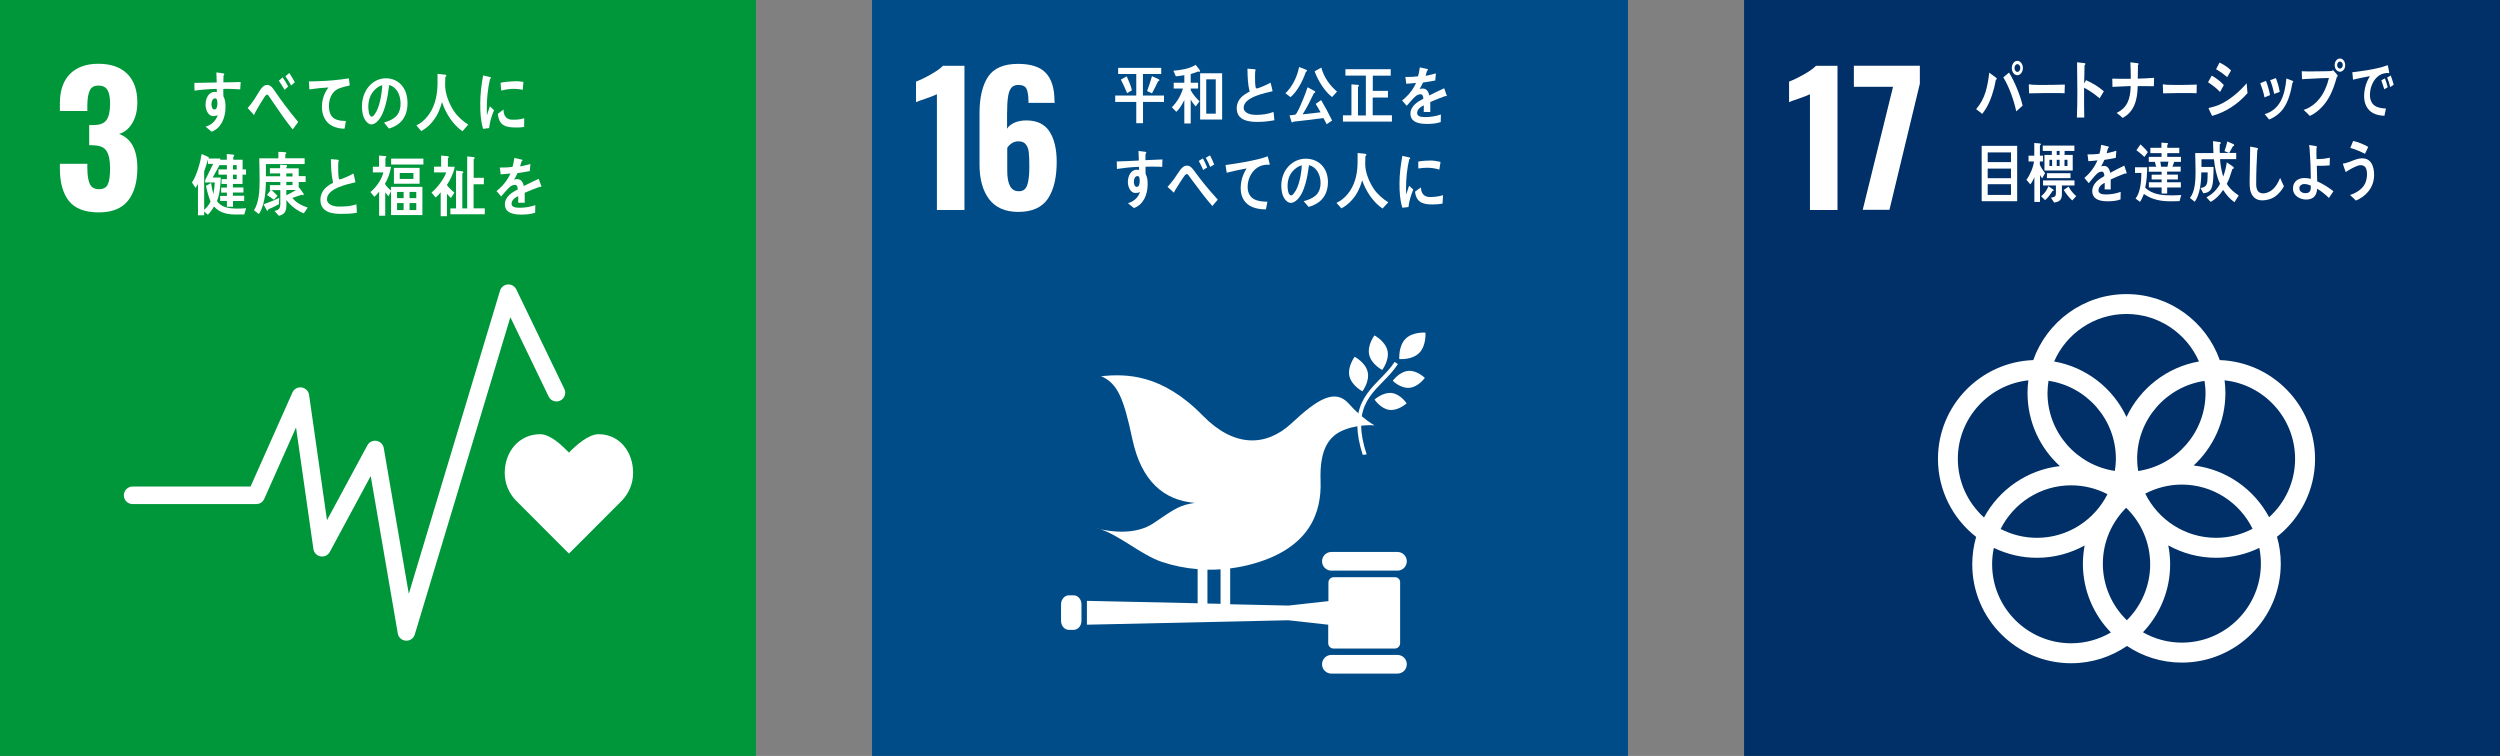 <?xml version="1.0" encoding="utf-8"?>
<!-- Generator: Adobe Illustrator 24.3.2, SVG Export Plug-In . SVG Version: 6.00 Build 0)  -->
<svg version="1.1" id="レイヤー_1" xmlns="http://www.w3.org/2000/svg" xmlns:xlink="http://www.w3.org/1999/xlink" x="0px"
	 y="0px" viewBox="0 0 270.49 81.79" style="enable-background:new 0 0 270.49 81.79;" xml:space="preserve">
<rect x="0" y="0" width="270.49" height="81.79" fill="#808080" stroke="none"/>
<style type="text/css">
	.st0{fill:#00973B;}
	.st1{fill:#FFFFFF;}
	.st2{fill:#004C88;}
	.st3{fill:#003067;}
</style>
<g>
	<g>
		<rect class="st0" width="81.79" height="81.79"/>
		<path class="st1" d="M7.46,21.75c-0.65-0.82-0.98-1.98-0.98-3.49v-0.54h2.97v0.52c0.01,0.8,0.11,1.37,0.29,1.71
			c0.18,0.35,0.51,0.52,0.98,0.52c0.47,0,0.79-0.18,0.95-0.53c0.16-0.35,0.24-0.93,0.24-1.72c0-0.83-0.12-1.45-0.37-1.86
			c-0.24-0.4-0.69-0.61-1.35-0.63c-0.04-0.01-0.22-0.02-0.54-0.02v-2.18h0.48c0.67,0,1.13-0.18,1.39-0.54
			c0.26-0.36,0.39-0.95,0.39-1.77c0-0.67-0.09-1.16-0.28-1.48c-0.19-0.32-0.52-0.48-0.99-0.48c-0.45,0-0.76,0.17-0.92,0.52
			c-0.17,0.35-0.26,0.86-0.27,1.54v0.69H6.48v-0.85c0-1.36,0.36-2.41,1.09-3.16C8.29,7.28,9.32,6.9,10.64,6.9
			c1.35,0,2.39,0.36,3.12,1.08c0.73,0.72,1.1,1.75,1.1,3.1c0,0.9-0.19,1.65-0.56,2.26c-0.37,0.61-0.85,0.99-1.42,1.15
			c1.32,0.49,1.98,1.71,1.98,3.68c0,1.5-0.33,2.68-1,3.53c-0.67,0.85-1.73,1.28-3.18,1.28C9.19,22.98,8.12,22.57,7.46,21.75z"/>
		<path class="st1" d="M68.5,51.17c0-2.31-1.48-4.19-3.73-4.19c-1.12,0-2.48,1.23-3.21,1.99c-0.74-0.76-2-1.99-3.13-1.99
			c-2.25,0-3.82,1.87-3.82,4.19c0,1.16,0.46,2.2,1.19,2.96l0,0l5.76,5.77l5.75-5.76l0,0C68.04,53.37,68.5,52.32,68.5,51.17z"/>
		<path class="st1" d="M43.97,69.32c-0.02,0-0.04,0-0.06,0c-0.44-0.03-0.8-0.35-0.87-0.78l-2.93-17.04l-4.43,8.22
			c-0.19,0.36-0.6,0.55-1,0.48c-0.4-0.07-0.71-0.39-0.77-0.8l-1.88-13.15l-3.44,7.73c-0.15,0.34-0.49,0.56-0.86,0.56H14.35
			c-0.52,0-0.95-0.42-0.95-0.95c0-0.52,0.42-0.95,0.95-0.95h12.76l4.53-10.17c0.17-0.39,0.58-0.61,0.99-0.55
			c0.42,0.06,0.75,0.39,0.81,0.8l1.94,13.56l4.37-8.1c0.19-0.36,0.59-0.55,0.99-0.48c0.4,0.07,0.71,0.38,0.78,0.77l2.71,15.78
			l9.87-32.8c0.11-0.37,0.44-0.64,0.83-0.67c0.39-0.03,0.76,0.18,0.93,0.53l5.2,10.77c0.23,0.47,0.03,1.04-0.44,1.26
			c-0.47,0.23-1.04,0.03-1.26-0.44l-4.14-8.58L44.88,68.64C44.76,69.05,44.39,69.32,43.97,69.32z"/>
		<path class="st1" d="M52.92,13.86c-0.21,0.02-0.43,0.05-0.65,0.08c-0.27-0.87-0.31-1.8-0.31-2.72c0-1.03,0.13-2.06,0.31-3.06
			l0.52,0.12c0.08,0.02,0.18,0.03,0.26,0.07c0.04,0.01,0.07,0.04,0.07,0.09c0,0.06-0.05,0.09-0.1,0.09
			c-0.24,1.01-0.35,2.14-0.35,3.18c0,0.26,0.01,0.51,0.01,0.77c0.11-0.33,0.21-0.66,0.32-0.98c0.15,0.14,0.3,0.28,0.45,0.42
			C53.19,12.56,53,13.14,52.92,13.86z M56.71,13.73c-0.33,0.07-0.76,0.07-1.09,0.06c-0.85-0.03-1.65-0.17-1.75-1.48
			c0.2-0.15,0.4-0.31,0.61-0.46c0,0.74,0.35,1.08,0.9,1.1c0.44,0.01,0.92-0.01,1.34-0.16C56.72,13.1,56.71,13.41,56.71,13.73z
			 M56.56,9.72c-0.46-0.1-0.91-0.13-1.38-0.09c-0.32,0.03-0.64,0.09-0.95,0.17c-0.03-0.26-0.04-0.58-0.07-0.84
			c0.44-0.12,0.9-0.12,1.35-0.16c0.38-0.03,0.75,0,1.12,0.06C56.6,9.14,56.59,9.43,56.56,9.72z"/>
		<path class="st1" d="M25.99,9.67c-0.25-0.02-0.5-0.03-0.74-0.04c-0.36-0.01-0.73-0.03-1.09-0.01c0.01,0.27-0.01,0.52,0.01,0.79
			c0.19,0.34,0.23,0.76,0.23,1.15c0,1.22-0.49,2.31-1.5,2.69c-0.22-0.19-0.45-0.36-0.66-0.55c0.55-0.13,1.13-0.6,1.32-1.26
			c-0.15,0.1-0.33,0.12-0.5,0.12c-0.52,0-0.82-0.66-0.82-1.23c0-0.7,0.35-1.39,0.98-1.39c0.08,0,0.16,0.01,0.24,0.03
			c0-0.12-0.01-0.24-0.01-0.35c-0.41,0-0.83,0.03-1.23,0.06c-0.4,0.03-0.78,0.07-1.17,0.13c-0.02-0.28-0.01-0.56-0.02-0.84
			c0.81-0.02,1.61-0.02,2.42-0.05c-0.02-0.36-0.03-0.71-0.04-1.08c0.18,0.01,0.36,0.04,0.54,0.07c0.07,0.01,0.16,0.01,0.22,0.04
			c0.04,0.01,0.09,0.02,0.09,0.09c0,0.07-0.04,0.12-0.08,0.15c-0.01,0.24-0.01,0.49-0.01,0.72c0.62,0,1.25-0.02,1.87-0.04
			L25.99,9.67z M23.28,10.64c-0.28,0-0.4,0.32-0.4,0.62c0,0.24,0.07,0.59,0.32,0.59c0.27,0,0.32-0.41,0.32-0.66
			C23.52,11,23.52,10.64,23.28,10.64z"/>
		<path class="st1" d="M31.67,14.01c-0.31-0.41-0.67-0.84-0.99-1.3c-0.38-0.54-0.77-1.11-1.14-1.65c-0.13-0.18-0.25-0.38-0.38-0.56
			c-0.07-0.09-0.15-0.26-0.26-0.26c-0.16,0-0.32,0.31-0.41,0.45c-0.12,0.19-0.24,0.4-0.36,0.58c-0.21,0.34-0.39,0.68-0.58,1.01
			c0,0.01,0,0.02,0,0.04c0,0.06-0.03,0.11-0.08,0.11l-0.67-0.74c0.25-0.3,0.49-0.6,0.71-0.93c0.23-0.35,0.43-0.73,0.67-1.07
			c0.23-0.31,0.41-0.5,0.75-0.5c0.25,0,0.42,0.17,0.6,0.38c0.13,0.16,0.26,0.38,0.38,0.54c0.29,0.41,0.57,0.82,0.86,1.2
			c0.45,0.6,1.02,1.32,1.49,1.89L31.67,14.01z M30.79,9.72c-0.19-0.34-0.41-0.67-0.62-0.99l0.41-0.36c0.22,0.31,0.42,0.65,0.6,0.99
			L30.79,9.72z M31.5,9.25c-0.19-0.35-0.39-0.68-0.62-1l0.42-0.35c0.21,0.32,0.42,0.66,0.6,1L31.5,9.25z"/>
		<path class="st1" d="M37.7,9.28c-0.25,0.05-0.58,0.13-0.89,0.24c-0.73,0.22-1.23,0.96-1.22,1.95c0.01,1.47,0.92,1.6,1.83,1.62
			c-0.04,0.28-0.08,0.56-0.14,0.83c-0.04,0-0.08,0-0.12,0c-0.4-0.01-0.81-0.1-1.18-0.28c-0.71-0.33-1.16-1.12-1.15-2.09
			c0.01-0.92,0.33-1.59,0.71-2.09c-0.67,0.04-1.41,0.11-2.07,0.21c-0.03-0.36-0.01-0.58-0.05-0.86c1.16-0.02,2.3-0.06,3.44-0.21
			c0.27-0.04,0.73-0.1,0.88-0.12c0.03,0.11,0.09,0.67,0.1,0.73C37.84,9.26,37.76,9.26,37.7,9.28z"/>
		<path class="st1" d="M42.08,13.91c-0.18-0.21-0.35-0.44-0.53-0.65c0.93-0.28,1.79-0.68,1.79-2.07c0-0.95-0.46-1.8-1.23-1.99
			c-0.16,1.27-0.47,3.28-1.39,4.03c-0.17,0.14-0.34,0.23-0.55,0.23c-0.24,0-0.48-0.21-0.63-0.43c-0.28-0.39-0.38-0.99-0.38-1.5
			c0-1.79,1.19-3.06,2.59-3.06c1.29,0,2.34,0.96,2.34,2.67C44.1,12.74,43.24,13.58,42.08,13.91z M40.02,10.54
			c-0.11,0.31-0.17,0.66-0.17,1c0,0.3,0.05,1.08,0.38,1.08c0.12,0,0.22-0.14,0.29-0.23c0.55-0.7,0.79-2.21,0.84-3.17
			C40.84,9.33,40.23,9.92,40.02,10.54z"/>
		<path class="st1" d="M50.04,14.2c-0.99-0.67-1.8-1.89-2.22-3.16c-0.09,0.33-0.19,0.65-0.32,0.95c-0.29,0.69-0.75,1.32-1.3,1.77
			c-0.2,0.16-0.4,0.31-0.62,0.42l-0.53-0.61c0.24-0.12,0.5-0.28,0.71-0.47c0.78-0.67,1.29-1.66,1.48-2.85
			c0.13-0.75,0.1-1.51,0.1-2.26l0.84,0.09c0.05,0.01,0.11,0.04,0.11,0.11c0,0.07-0.06,0.12-0.11,0.13c-0.01,0.3-0.02,0.59-0.02,0.88
			c0,0.98,0.45,2.05,0.94,2.8c0.36,0.56,1.03,1.17,1.56,1.48L50.04,14.2z"/>
		<path class="st1" d="M26.43,23.2c-0.27,0.01-0.55,0.01-0.82,0.01c-0.91,0-1.76-0.11-2.46-0.87c-0.18,0.33-0.4,0.64-0.66,0.89
			l-0.4-0.34v0.4h-0.67v-3.4c-0.08,0.15-0.16,0.31-0.26,0.44l-0.39-0.59c0.5-0.71,0.91-2.17,1.05-3.08l0.73,0.33
			c0.02,0.01,0.05,0.04,0.05,0.07c0,0.04-0.04,0.08-0.07,0.09h1.3v0.58l-0.82,1.48h0.88c-0.04,0.86-0.1,1.75-0.41,2.55
			c0.49,0.74,1.46,0.81,2.2,0.81c0.32,0,0.63-0.02,0.95-0.04L26.43,23.2z M22.2,19.73v-0.24l0.86-1.76H22.5v-0.49
			c-0.12,0.44-0.25,0.87-0.41,1.3v4.16c0.28-0.23,0.52-0.53,0.69-0.89c-0.21-0.55-0.38-1.12-0.49-1.71c0.19-0.1,0.37-0.2,0.56-0.3
			c0.04,0.41,0.13,0.81,0.24,1.2c0.07-0.42,0.12-0.84,0.15-1.26H22.2z M26.24,18.9v1h-1.04v0.38h1.14v0.55h-1.14v0.35h1.22v0.57
			h-1.21v0.62h-0.66v-0.63h-0.73v-0.54h0.73v-0.36h-0.62v-0.54h0.62V19.9h-0.58v-0.52h0.58V18.9h-0.91v-0.57h0.91v-0.46H23.7v-0.59
			h0.84v-0.62l0.7,0.07c0.05,0.01,0.1,0.04,0.1,0.11c0,0.06-0.07,0.1-0.1,0.13v0.31h1.01v1.05h0.37v0.57H26.24z M25.61,17.87h-0.4
			v0.47h0.4V17.87z M25.61,18.9h-0.4v0.48h0.4V18.9z"/>
		<path class="st1" d="M32.87,23.08c-0.69-0.26-1.4-0.79-1.89-1.44c0,0.17,0.01,0.33,0.01,0.5c0,0.76-0.2,1.04-0.81,1.21l-0.48-0.52
			c0.46-0.13,0.63-0.22,0.63-0.83v-1.43h-0.95c0.23,0.2,0.45,0.4,0.65,0.62l-0.4,0.42c-0.24-0.18-0.49-0.35-0.74-0.51l0.39-0.53
			H29.2v-0.54h1.13v-0.34h-1.56c-0.01,0.26-0.01,0.52-0.03,0.77c-0.05,0.84-0.27,2.05-0.73,2.7c-0.18-0.14-0.35-0.28-0.53-0.41
			c0.56-0.86,0.61-2.22,0.61-3.27c0-0.78-0.03-1.57-0.04-2.35h2.07v-0.7c0.23,0.01,0.53,0.01,0.75,0.04c0.04,0.01,0.1,0.02,0.1,0.09
			c0,0.07-0.06,0.11-0.1,0.12v0.44h2.09v0.63h-4.19c0,0.44,0,0.88,0,1.32h1.54v-0.31H29.2v-0.56h1.11v-0.38l0.64,0.04
			c0.05,0,0.11,0.01,0.11,0.09c0,0.06-0.04,0.1-0.08,0.12v0.14h1.34v0.85h0.75v0.63h-0.75v0.65l0.06-0.04l0.45,0.63
			c0.02,0.03,0.03,0.06,0.03,0.1c0,0.05-0.04,0.09-0.08,0.09c-0.04,0-0.1-0.03-0.13-0.05c-0.34,0.1-0.67,0.23-1.01,0.34
			c0.4,0.55,1.09,0.86,1.66,1.05L32.87,23.08z M30.17,22.1c-0.37,0.21-0.76,0.38-1.14,0.55c-0.01,0.05-0.04,0.15-0.1,0.15
			c-0.03,0-0.06-0.03-0.07-0.06l-0.35-0.63c0.57-0.21,1.15-0.43,1.7-0.7L30.17,22.1z M31.65,18.76h-0.67v0.33h0.67V18.76z
			 M31.65,19.68h-0.67v0.35h0.67V19.68z M30.98,20.56v0.57c0.35-0.18,0.71-0.36,1.04-0.57L30.98,20.56z"/>
		<path class="st1" d="M36.86,23.14c-0.84,0-2.19-0.14-2.19-1.51c0-1,0.71-1.51,1.37-1.86c-0.2-0.83-0.22-1.69-0.24-2.55
			c0.18,0.01,0.36,0.03,0.54,0.04c0.09,0.01,0.18,0.01,0.26,0.03c0.03,0.01,0.06,0.02,0.06,0.07c0,0.03-0.02,0.06-0.04,0.08
			c-0.03,0.22-0.03,0.45-0.03,0.66c0,0.27-0.01,1.1,0.11,1.29c0.01,0.01,0.03,0.02,0.05,0.02c0.22,0,1.26-0.49,1.49-0.64
			c0.09,0.31,0.15,0.63,0.22,0.95c-0.74,0.18-3.08,0.64-3.08,1.83c0,0.67,0.87,0.8,1.28,0.8c0.67,0,1.26-0.02,1.9-0.25
			c0.03,0.3,0.04,0.61,0.05,0.92C38.03,23.13,37.46,23.14,36.86,23.14z"/>
		<path class="st1" d="M42.31,23.27v-2.59l-0.28,0.56c-0.12-0.14-0.23-0.28-0.35-0.43v2.53h-0.66v-2.61
			c-0.15,0.21-0.34,0.41-0.52,0.56l-0.42-0.51c0.58-0.47,1.21-1.32,1.4-2.13h-1.14v-0.61h0.67v-1.21l0.69,0.06
			c0.04,0,0.1,0.02,0.1,0.08c0,0.06-0.05,0.1-0.1,0.12v0.96h0.61c-0.11,0.65-0.33,1.29-0.66,1.84c0.12,0.25,0.45,0.56,0.65,0.73
			v-0.4h3.4v3.05H42.31z M42.32,17.8v-0.64h3.49v0.64H42.32z M42.62,19.88v-1.72h2.78v1.72H42.62z M43.67,20.77h-0.71v0.67h0.71
			V20.77z M43.67,21.97h-0.71v0.76h0.71V21.97z M44.73,18.72h-1.48v0.64h1.48V18.72z M45.04,20.77h-0.73v0.67h0.73V20.77z
			 M45.04,21.97h-0.73v0.76h0.73V21.97z"/>
		<path class="st1" d="M48.36,20v0.03c0.23,0.32,0.52,0.56,0.8,0.82l-0.37,0.57c-0.16-0.15-0.3-0.29-0.43-0.46v2.43h-0.68v-2.58
			c-0.17,0.21-0.35,0.4-0.55,0.56l-0.44-0.54c0.57-0.45,1.34-1.44,1.59-2.18h-1.32v-0.62h0.77v-1.2l0.74,0.07
			c0.04,0,0.09,0.05,0.09,0.1c0,0.06-0.06,0.09-0.1,0.11v0.93h0.74C49.11,18.65,48.71,19.5,48.36,20z M48.73,23.18v-0.63h0.61v-4.1
			l0.7,0.09c0.05,0.01,0.09,0.04,0.09,0.1c0,0.07-0.07,0.1-0.11,0.12v3.79h0.53v-5.63l0.7,0.08c0.05,0.01,0.11,0.03,0.11,0.1
			c0,0.07-0.07,0.1-0.11,0.13v2.01h1.1v0.7h-1.11v2.6h1.21v0.64H48.73z"/>
		<path class="st1" d="M58.52,20.23c-0.03,0-0.06-0.01-0.09-0.03c-0.43,0.15-1.27,0.48-1.66,0.66v1.08l-0.71-0.01
			c0.01-0.1,0.01-0.2,0.01-0.32v-0.39c-0.48,0.22-0.72,0.51-0.72,0.83c0,0.28,0.28,0.43,0.82,0.43c0.59,0,1.14-0.08,1.75-0.28
			l-0.02,0.82c-0.53,0.17-1.11,0.2-1.51,0.2c-1.18,0-1.77-0.37-1.77-1.12c0-0.36,0.17-0.7,0.49-1.01c0.2-0.19,0.51-0.39,0.91-0.6
			C56.01,20.17,55.91,20,55.74,20c-0.22,0-0.43,0.08-0.62,0.27c-0.12,0.11-0.28,0.26-0.46,0.48c-0.22,0.25-0.36,0.42-0.44,0.5
			c-0.11-0.13-0.28-0.32-0.5-0.58c0.67-0.53,1.18-1.16,1.51-1.9c-0.32,0.04-0.67,0.07-1.06,0.09c-0.02-0.27-0.06-0.51-0.1-0.73
			c0.56,0,1.03-0.02,1.38-0.07c0.07-0.2,0.14-0.53,0.2-0.97l0.81,0.18c0.05,0.01,0.07,0.04,0.07,0.08c0,0.04-0.03,0.08-0.1,0.11
			c-0.03,0.12-0.08,0.3-0.16,0.54c0.28-0.03,0.68-0.14,1.12-0.26l-0.07,0.77c-0.33,0.07-0.77,0.14-1.33,0.22
			c-0.08,0.21-0.22,0.47-0.37,0.7c0.14-0.04,0.26-0.05,0.34-0.05c0.37,0,0.61,0.25,0.71,0.75c0.48-0.25,1.03-0.51,1.62-0.78
			l0.28,0.79C58.59,20.2,58.57,20.23,58.52,20.23z"/>
	</g>
	<g>
		<rect x="94.35" class="st2" width="81.79" height="81.79"/>
		<path class="st1" d="M101.36,10.2c-0.14,0.08-0.55,0.24-1.23,0.48c-0.54,0.18-0.88,0.3-1.02,0.37V8.83
			c0.44-0.17,0.97-0.42,1.59-0.77c0.62-0.35,1.06-0.66,1.32-0.94h2.33v15.6h-2.98V10.2z"/>
		<path class="st1" d="M107.01,21.54c-0.69-0.92-1.03-2.17-1.03-3.74v-5.55c0-1.69,0.31-3.01,0.92-3.94c0.62-0.93,1.7-1.4,3.25-1.4
			c1.39,0,2.39,0.33,3,0.98c0.62,0.65,0.93,1.64,0.94,2.97l0.02,0.27h-2.83c0-0.72-0.07-1.22-0.21-1.51
			c-0.14-0.29-0.44-0.43-0.89-0.43c-0.32,0-0.57,0.1-0.74,0.29c-0.17,0.19-0.3,0.51-0.37,0.96c-0.07,0.45-0.11,1.08-0.11,1.91v1.58
			c0.17-0.28,0.44-0.5,0.81-0.66c0.37-0.16,0.8-0.24,1.27-0.24c1.16,0,1.99,0.4,2.51,1.2c0.52,0.8,0.78,1.9,0.78,3.28
			c0,1.72-0.32,3.05-0.96,4c-0.64,0.94-1.71,1.42-3.22,1.42C108.76,22.92,107.7,22.46,107.01,21.54z M111.13,20.06
			c0.16-0.43,0.24-1.11,0.24-2.05c0-0.65-0.02-1.16-0.06-1.52c-0.04-0.36-0.14-0.65-0.32-0.87c-0.17-0.22-0.44-0.33-0.8-0.33
			c-0.27,0-0.51,0.07-0.72,0.21c-0.21,0.14-0.38,0.31-0.49,0.5v2.48c0,1.48,0.41,2.21,1.23,2.21
			C110.67,20.71,110.97,20.49,111.13,20.06z"/>
		<path class="st1" d="M148.71,36.29c0,0-0.8,1.06-0.57,2.09c0.23,1.03,1.41,1.65,1.41,1.65s0.8-1.06,0.57-2.09
			C149.88,36.9,148.71,36.29,148.71,36.29"/>
		<path class="st1" d="M147.41,42.34c0,0,0.8-1.06,0.57-2.09c-0.23-1.03-1.41-1.65-1.41-1.65s-0.8,1.06-0.57,2.09
			C146.23,41.72,147.41,42.34,147.41,42.34"/>
		<path class="st1" d="M150.69,41.2c0,0,0.84,0.85,1.8,0.76c0.96-0.08,1.67-1.07,1.67-1.07s-0.84-0.85-1.8-0.76
			C151.4,40.21,150.69,41.2,150.69,41.2"/>
		<path class="st1" d="M152.07,36.66c-0.78,0.79-0.67,2.19-0.67,2.19s1.38,0.12,2.16-0.67c0.78-0.79,0.67-2.19,0.67-2.19
			S152.85,35.87,152.07,36.66"/>
		<path class="st1" d="M150.34,44.35c0.96,0.11,1.85-0.71,1.85-0.71s-0.65-1-1.61-1.12c-0.96-0.11-1.86,0.71-1.86,0.71
			S149.39,44.24,150.34,44.35"/>
		<path class="st1" d="M151.2,59.72h-7.15c-0.56,0-1.01,0.45-1.01,1.01c0,0.56,0.45,1.01,1.01,1.01h7.15c0.56,0,1.01-0.45,1.01-1.01
			C152.21,60.17,151.76,59.72,151.2,59.72"/>
		<path class="st1" d="M151.2,70.86h-7.15c-0.56,0-1.01,0.45-1.01,1.01c0,0.56,0.45,1.01,1.01,1.01h7.15c0.56,0,1.01-0.45,1.01-1.01
			C152.21,71.31,151.76,70.86,151.2,70.86"/>
		<path class="st1" d="M119.06,57.26c-0.17-0.05-0.33-0.1-0.5-0.13C118.57,57.14,118.75,57.19,119.06,57.26"/>
		<path class="st1" d="M150.93,62.45h-6.62c-0.32,0-0.58,0.26-0.58,0.58v2.01l-4.32,0.48l-6.31-0.14V61.5
			c0.84-0.11,1.68-0.27,2.51-0.51c6.08-1.72,7.4-5.5,7.27-8.98c-0.13-3.54,1-4.92,2.63-5.53c0.47-0.18,0.93-0.29,1.35-0.36
			c0.02,0.87,0.19,1.88,0.58,3.09c0.14-0.01,0.29-0.02,0.43-0.04c-0.41-1.23-0.59-2.25-0.6-3.11c0.84-0.1,1.44-0.04,1.44-0.04
			s-0.57-0.31-1.37-0.98c0.27-1.68,1.27-2.71,2.3-3.76c0.57-0.58,1.15-1.18,1.61-1.89l-0.36-0.23c-0.44,0.68-1.01,1.26-1.56,1.82
			c-1,1.03-2.02,2.08-2.36,3.74c-0.33-0.29-0.68-0.64-1.04-1.05c-1.5-1.68-3.43-0.45-6.18,2.12c-2.75,2.56-6.21,2.65-9.6-0.81
			c-4.46-4.57-8.35-4.54-11.02-4.28c1.83,0.78,2.46,2.48,3.39,6.82c0.97,4.55,3.41,6.61,6.75,6.89c-1.55,0.25-1.95,0.47-4.44,2.18
			c-1.94,1.34-4.68,0.92-5.79,0.67c2.04,0.63,4.45,2.77,6.6,3.51c1.26,0.43,2.58,0.7,3.94,0.81v3.69l-11.98-0.26v2.58l21.79-0.48
			l4.32,0.48v2c0,0.32,0.26,0.58,0.58,0.58h6.62c0.32,0,0.58-0.26,0.58-0.58v-6.57C151.51,62.7,151.25,62.45,150.93,62.45z
			 M130.64,61.64c0.47,0.01,0.94-0.01,1.42-0.04v3.73l-1.42-0.03V61.64z"/>
		<path class="st1" d="M117.01,67.17c0,0.54-0.38,0.98-0.85,0.98h-0.51c-0.47,0-0.85-0.44-0.85-0.98v-1.78
			c0-0.54,0.38-0.98,0.85-0.98h0.51c0.47,0,0.85,0.44,0.85,0.98V67.17z"/>
		<path class="st1" d="M123.67,11.03v2.3h-0.73v-2.3h-2.28v-0.69h2.28V8.01h-1.96V7.34h4.66v0.67h-1.98v2.33h2.28v0.69H123.67z
			 M121.95,10.08c-0.21-0.5-0.43-1-0.68-1.47l0.64-0.35c0.2,0.43,0.46,1.04,0.56,1.51L121.95,10.08z M125.3,8.79
			c-0.21,0.44-0.42,0.88-0.66,1.31l-0.53-0.25c0.2-0.53,0.38-1.07,0.53-1.61l0.72,0.33c0.04,0.02,0.08,0.06,0.08,0.12
			C125.44,8.76,125.35,8.79,125.3,8.79z"/>
		<path class="st1" d="M129.76,7.77c-0.04,0-0.07-0.01-0.1-0.04c-0.27,0.11-0.55,0.2-0.83,0.28v0.94h0.8v0.63h-0.8v0.17
			c0.22,0.44,0.61,0.89,0.95,1.21l-0.41,0.56c-0.2-0.22-0.39-0.47-0.54-0.74v2.58h-0.69v-2.54c-0.2,0.43-0.53,0.98-0.87,1.28
			l-0.48-0.5c0.51-0.48,1-1.29,1.2-2.02h-1V8.95h1.15V8.13c-0.31,0.06-0.61,0.1-0.92,0.13l-0.26-0.61c0.73-0.06,1.77-0.2,2.4-0.64
			c0.07,0.08,0.49,0.6,0.49,0.66C129.85,7.73,129.8,7.77,129.76,7.77z M129.85,12.93v-5h2.38v5H129.85z M131.54,8.58h-1.03v3.72
			h1.03V8.58z"/>
		<path class="st1" d="M136.04,13.19c-0.86,0-2.23-0.13-2.23-1.47c0-0.98,0.72-1.47,1.4-1.81c-0.21-0.81-0.23-1.65-0.24-2.48
			c0.18,0.01,0.37,0.03,0.55,0.04c0.09,0.01,0.18,0.01,0.27,0.03c0.03,0.01,0.07,0.02,0.07,0.06c0,0.03-0.02,0.06-0.04,0.08
			c-0.03,0.21-0.03,0.43-0.03,0.65c0,0.26-0.01,1.07,0.11,1.26c0.01,0.01,0.04,0.02,0.06,0.02c0.23,0,1.28-0.48,1.51-0.63
			c0.09,0.3,0.15,0.62,0.22,0.93c-0.75,0.18-3.13,0.63-3.13,1.78c0,0.65,0.89,0.78,1.3,0.78c0.68,0,1.29-0.07,1.93-0.32
			c0.04,0.29,0.07,0.6,0.09,0.9C137.26,13.13,136.65,13.19,136.04,13.19z"/>
		<path class="st1" d="M141.29,7.77c-0.33,0.97-0.93,2.13-1.66,2.74l-0.55-0.42c0.74-0.71,1.26-1.75,1.48-2.84l0.79,0.31
			c0.04,0.01,0.07,0.04,0.07,0.09C141.41,7.72,141.34,7.76,141.29,7.77z M143.54,13.44c-0.12-0.22-0.23-0.45-0.35-0.67
			c-1.09,0.16-2.18,0.27-3.27,0.4c-0.02,0.03-0.07,0.08-0.11,0.08c-0.04,0-0.05-0.03-0.07-0.06l-0.22-0.71
			c0.17-0.02,0.35-0.02,0.53-0.06c0.14-0.03,0.16-0.05,0.25-0.19c0.26-0.45,0.47-0.96,0.67-1.44c0.18-0.44,0.36-0.89,0.5-1.35
			l0.76,0.41c0.03,0.01,0.07,0.06,0.07,0.1c0,0.08-0.09,0.12-0.14,0.13c-0.38,0.79-0.76,1.57-1.22,2.29
			c0.65-0.06,1.3-0.14,1.94-0.22c-0.17-0.31-0.34-0.61-0.53-0.91c0.2-0.14,0.4-0.27,0.59-0.41c0.43,0.72,0.82,1.46,1.19,2.21
			L143.54,13.44z M144.13,10.5c-0.77-0.56-1.55-1.8-1.89-2.78c0.24-0.13,0.47-0.28,0.72-0.41c0.28,1.07,0.94,1.95,1.7,2.6
			L144.13,10.5z"/>
		<path class="st1" d="M145.3,13.14v-0.66h0.92V9.13l0.71,0.05c0.04,0,0.1,0.03,0.1,0.09c0,0.06-0.05,0.1-0.1,0.12v3.1h0.85V8.18
			h-2.21V7.49h4.9v0.7h-1.94v1.64h1.64v0.72h-1.65v1.92h2.08v0.69H145.3z"/>
		<path class="st1" d="M156.5,10.41c-0.03,0-0.06-0.01-0.09-0.03c-0.43,0.15-1.27,0.48-1.66,0.66v1.08l-0.71-0.01
			c0.01-0.1,0.01-0.2,0.01-0.32v-0.39c-0.48,0.22-0.72,0.51-0.72,0.84c0,0.28,0.28,0.43,0.82,0.43c0.59,0,1.13-0.08,1.75-0.28
			l-0.02,0.82c-0.53,0.18-1.11,0.2-1.51,0.2c-1.18,0-1.77-0.37-1.77-1.12c0-0.36,0.17-0.7,0.49-1.01c0.2-0.19,0.51-0.39,0.91-0.6
			c-0.01-0.32-0.11-0.48-0.28-0.48c-0.22,0-0.43,0.08-0.62,0.27c-0.12,0.11-0.28,0.26-0.46,0.48c-0.22,0.24-0.36,0.42-0.44,0.5
			c-0.11-0.13-0.28-0.31-0.5-0.58c0.67-0.52,1.18-1.16,1.51-1.9c-0.32,0.04-0.67,0.07-1.06,0.09c-0.02-0.27-0.06-0.51-0.1-0.73
			c0.56,0,1.03-0.02,1.37-0.07c0.07-0.2,0.14-0.53,0.2-0.97l0.81,0.18c0.05,0.01,0.07,0.04,0.07,0.08c0,0.04-0.03,0.08-0.1,0.11
			c-0.03,0.12-0.08,0.3-0.16,0.54c0.28-0.03,0.68-0.14,1.12-0.26l-0.07,0.77c-0.33,0.07-0.78,0.14-1.33,0.22
			c-0.08,0.21-0.22,0.47-0.37,0.7c0.14-0.04,0.26-0.05,0.34-0.05c0.37,0,0.61,0.24,0.71,0.75c0.48-0.25,1.03-0.51,1.62-0.78
			l0.27,0.79C156.57,10.38,156.55,10.41,156.5,10.41z"/>
		<path class="st1" d="M125.75,18.05c-0.25-0.01-0.49-0.02-0.73-0.02c-0.36,0-0.72-0.01-1.08,0.01c0.01,0.26-0.01,0.52,0.01,0.78
			c0.19,0.33,0.22,0.73,0.22,1.11c0,1.17-0.48,2.22-1.48,2.58c-0.22-0.18-0.44-0.34-0.65-0.53c0.54-0.13,1.12-0.58,1.3-1.21
			c-0.15,0.09-0.32,0.11-0.5,0.11c-0.51,0-0.81-0.64-0.81-1.18c0-0.67,0.34-1.34,0.97-1.34c0.08,0,0.16,0.01,0.24,0.03
			c0-0.11,0-0.22-0.01-0.34c-0.41,0.01-0.82,0.05-1.22,0.08c-0.39,0.04-0.77,0.09-1.16,0.15c-0.02-0.27-0.01-0.54-0.02-0.81
			c0.8-0.03,1.59-0.05,2.39-0.1c-0.02-0.35-0.03-0.69-0.04-1.04c0.17,0.02,0.36,0.04,0.53,0.07c0.07,0.01,0.16,0.01,0.22,0.03
			c0.04,0.01,0.09,0.02,0.09,0.08c0,0.06-0.04,0.12-0.08,0.15c-0.01,0.22-0.01,0.45-0.01,0.67c0.61-0.02,1.23-0.05,1.84-0.08
			L125.75,18.05z M123.08,19.05c-0.28,0-0.4,0.31-0.4,0.6c0,0.23,0.07,0.57,0.32,0.57c0.26,0,0.31-0.39,0.31-0.63
			C123.31,19.39,123.31,19.05,123.08,19.05z"/>
		<path class="st1" d="M131.17,22.29c-0.31-0.38-0.67-0.77-0.98-1.19c-0.38-0.5-0.77-1.02-1.14-1.51c-0.12-0.17-0.25-0.35-0.38-0.52
			c-0.06-0.08-0.15-0.24-0.26-0.24c-0.16,0-0.32,0.29-0.41,0.41c-0.12,0.18-0.24,0.37-0.35,0.53c-0.2,0.31-0.38,0.62-0.58,0.93
			c0,0.01,0,0.02,0,0.03c0,0.06-0.02,0.1-0.08,0.1l-0.67-0.61c0.25-0.28,0.49-0.55,0.71-0.86c0.23-0.32,0.43-0.67,0.67-0.98
			c0.23-0.29,0.41-0.46,0.75-0.46c0.25,0,0.42,0.15,0.59,0.35c0.13,0.15,0.26,0.34,0.38,0.5c0.28,0.37,0.56,0.75,0.85,1.1
			c0.44,0.56,1.02,1.21,1.49,1.73L131.17,22.29z M130.18,18.39c-0.14-0.34-0.31-0.66-0.48-0.98l0.45-0.27
			c0.18,0.31,0.33,0.65,0.46,0.98L130.18,18.39z M130.94,18.06c-0.14-0.34-0.3-0.67-0.48-0.99l0.46-0.26
			c0.17,0.32,0.32,0.65,0.45,0.99L130.94,18.06z"/>
		<path class="st1" d="M137.3,17.83c-0.02,0-0.05-0.01-0.08-0.01c-0.28,0-0.58,0.03-0.86,0.15c-0.79,0.31-1.37,1.25-1.37,2.23
			c0,1.45,1.17,1.62,2.14,1.62c-0.05,0.27-0.1,0.56-0.16,0.83c-0.04,0-0.09,0-0.13,0c-0.43,0-0.94-0.08-1.35-0.25
			c-0.76-0.32-1.25-1.02-1.25-1.99c0-0.85,0.22-1.51,0.64-2.19c-0.72,0.13-1.44,0.29-2.15,0.47c-0.04-0.28-0.1-0.55-0.13-0.83
			c1.25-0.18,2.48-0.37,3.71-0.68c0.29-0.08,0.57-0.16,0.85-0.27c0.03,0.11,0.22,0.79,0.22,0.84
			C137.38,17.82,137.34,17.83,137.3,17.83z"/>
		<path class="st1" d="M141.59,22.39c-0.19-0.2-0.35-0.42-0.54-0.62c0.95-0.27,1.83-0.65,1.83-1.99c0-0.9-0.47-1.73-1.25-1.91
			c-0.16,1.21-0.48,3.14-1.42,3.86c-0.17,0.13-0.35,0.22-0.56,0.22c-0.25,0-0.49-0.2-0.64-0.41c-0.28-0.38-0.38-0.95-0.38-1.44
			c0-1.72,1.22-2.93,2.65-2.93c1.32,0,2.4,0.92,2.4,2.55C143.66,21.26,142.78,22.06,141.59,22.39z M139.48,19.15
			c-0.11,0.3-0.17,0.63-0.17,0.96c0,0.29,0.05,1.03,0.39,1.03c0.12,0,0.22-0.13,0.29-0.22c0.57-0.67,0.81-2.11,0.86-3.03
			C140.32,18,139.7,18.56,139.48,19.15z"/>
		<path class="st1" d="M149.59,22.56c-0.99-0.65-1.79-1.83-2.21-3.05c-0.1,0.32-0.19,0.63-0.33,0.92c-0.29,0.67-0.76,1.28-1.3,1.71
			c-0.2,0.15-0.4,0.3-0.62,0.4l-0.53-0.59c0.23-0.11,0.5-0.27,0.71-0.45c0.78-0.65,1.29-1.61,1.48-2.76c0.12-0.72,0.1-1.46,0.1-2.19
			l0.83,0.09c0.05,0.01,0.12,0.04,0.12,0.11s-0.06,0.11-0.11,0.13c-0.01,0.29-0.02,0.57-0.02,0.86c0,0.95,0.45,1.98,0.94,2.71
			c0.36,0.54,1.03,1.14,1.56,1.43L149.59,22.56z"/>
		<path class="st1" d="M152.39,22.4c-0.22,0.02-0.43,0.05-0.66,0.08c-0.27-0.84-0.31-1.75-0.31-2.65c0-1,0.13-2,0.31-2.97l0.52,0.12
			c0.08,0.02,0.18,0.03,0.26,0.06c0.03,0.01,0.07,0.03,0.07,0.09c0,0.06-0.05,0.09-0.1,0.09c-0.24,0.98-0.35,2.08-0.35,3.09
			c0,0.25,0.01,0.5,0.01,0.75c0.11-0.32,0.21-0.64,0.32-0.96c0.15,0.13,0.3,0.27,0.45,0.41C152.66,21.14,152.47,21.7,152.39,22.4z
			 M156.08,22.03c-0.35,0.06-0.7,0.09-1.06,0.09c-0.91,0-1.77-0.11-1.92-1.38c0.21-0.15,0.42-0.32,0.64-0.46
			c0.02,0.72,0.4,1.04,1,1.04c0.47,0,0.94-0.07,1.39-0.2C156.12,21.42,156.1,21.72,156.08,22.03z M155.73,18.35
			c-0.44-0.14-0.88-0.2-1.33-0.2c-0.31,0-0.63,0.03-0.94,0.08c-0.01-0.25,0-0.5-0.01-0.75c0.44-0.08,0.88-0.11,1.32-0.11
			c0.37,0,0.73,0.06,1.09,0.15C155.82,17.8,155.78,18.08,155.73,18.35z"/>
	</g>
	<g>
		<rect x="188.7" class="st3" width="81.79" height="81.79"/>
		<path class="st1" d="M195.82,10.2c-0.14,0.08-0.55,0.24-1.23,0.48c-0.54,0.18-0.88,0.3-1.02,0.37V8.83
			c0.44-0.17,0.97-0.42,1.59-0.77c0.62-0.35,1.06-0.66,1.32-0.94h2.33v15.6h-2.98V10.2z"/>
		<path class="st1" d="M204.82,9.39h-4.24V7.11h7.14v1.94l-3.29,13.65h-2.89L204.82,9.39z"/>
		<path class="st1" d="M250.48,49.65c0-5.77-4.59-10.49-10.31-10.69c-1.47-4.15-5.44-7.14-10.09-7.14c-4.65,0-8.62,2.98-10.09,7.14
			c-5.72,0.21-10.31,4.92-10.31,10.69c0,3.42,1.62,6.48,4.13,8.44c-0.27,0.94-0.42,1.94-0.42,2.97c0,5.9,4.8,10.7,10.7,10.7
			c2.24,0,4.32-0.69,6.04-1.87c1.7,1.14,3.74,1.8,5.94,1.8c5.9,0,10.7-4.8,10.7-10.7c0-1.01-0.14-1.99-0.41-2.91
			C248.86,56.11,250.48,53.06,250.48,49.65 M238.63,42.52c0,4.28-3.17,7.83-7.29,8.44c-0.07-0.43-0.11-0.87-0.11-1.31
			c0-4.28,3.17-7.83,7.29-8.44C238.58,41.63,238.63,42.07,238.63,42.52 M230.12,67.11c-1.6-1.55-2.6-3.72-2.6-6.12
			c0-2.36,0.97-4.5,2.52-6.05c1.6,1.55,2.6,3.72,2.6,6.12C232.64,63.42,231.67,65.56,230.12,67.11 M221.64,41.2
			c4.12,0.61,7.29,4.16,7.29,8.44c0,0.45-0.05,0.88-0.11,1.31c-4.12-0.61-7.29-4.16-7.29-8.44
			C221.53,42.07,221.58,41.63,221.64,41.2 M228.02,53.47c-1.41,2.8-4.3,4.72-7.63,4.72c-1.42,0-2.75-0.35-3.93-0.96
			c1.41-2.8,4.3-4.72,7.63-4.72C225.51,52.51,226.84,52.86,228.02,53.47 M232.11,53.41c1.18-0.62,2.53-0.98,3.95-0.98
			c3.36,0,6.27,1.95,7.66,4.78c-1.18,0.62-2.53,0.98-3.95,0.98C236.41,58.19,233.51,56.24,232.11,53.41 M230.08,33.97
			c3.5,0,6.52,2.12,7.84,5.14c-3.48,0.61-6.38,2.91-7.84,6.01c-1.45-3.11-4.36-5.4-7.83-6.01
			C223.56,36.09,226.58,33.97,230.08,33.97 M211.83,49.65c0-4.4,3.35-8.04,7.63-8.5c-0.06,0.45-0.09,0.9-0.09,1.37
			c0,3.13,1.35,5.95,3.5,7.91c-3.55,0.4-6.58,2.55-8.21,5.56C212.93,54.42,211.83,52.16,211.83,49.65 M215.54,61.05
			c0-0.61,0.06-1.2,0.19-1.77c1.41,0.68,2.99,1.07,4.65,1.07c1.87,0,3.63-0.48,5.17-1.33c-0.12,0.64-0.19,1.3-0.19,1.97
			c0,2.89,1.16,5.52,3.03,7.44c-1.27,0.74-2.73,1.17-4.3,1.17C219.38,69.6,215.54,65.77,215.54,61.05 M244.62,60.98
			c0,4.71-3.83,8.55-8.55,8.55c-1.53,0-2.97-0.41-4.21-1.12c1.82-1.92,2.94-4.51,2.94-7.35c0-0.7-0.07-1.39-0.2-2.05
			c1.54,0.85,3.3,1.34,5.18,1.34c1.67,0,3.26-0.39,4.67-1.07C244.56,59.83,244.62,60.4,244.62,60.98 M237.35,50.36
			c2.11-1.96,3.43-4.75,3.43-7.84c0-0.46-0.03-0.92-0.09-1.37c4.28,0.46,7.63,4.09,7.63,8.5c0,2.5-1.09,4.75-2.81,6.31
			C243.9,52.94,240.89,50.79,237.35,50.36"/>
		<path class="st1" d="M215.94,8.64c-0.05,0.3-0.12,0.6-0.19,0.89c-0.27,1.04-0.67,2.05-1.29,2.8c-0.2-0.2-0.44-0.35-0.65-0.52
			c0.96-1.12,1.23-2.36,1.42-3.95l0.78,0.58c0.02,0.02,0.03,0.05,0.03,0.08C216.05,8.58,215.99,8.62,215.94,8.64z M218.15,12.05
			c-0.27-1.25-0.77-2.66-1.4-3.68l0.62-0.52c0.58,0.93,1.21,2.43,1.47,3.58L218.15,12.05z M218.27,8.14c-0.33,0-0.6-0.35-0.6-0.78
			c0-0.43,0.27-0.78,0.6-0.78c0.33,0,0.6,0.36,0.6,0.78C218.87,7.78,218.6,8.14,218.27,8.14z M218.27,6.94
			c-0.17,0-0.31,0.19-0.31,0.42c0,0.23,0.14,0.42,0.31,0.42c0.18,0,0.32-0.2,0.32-0.42C218.59,7.13,218.44,6.94,218.27,6.94z"/>
		<path class="st1" d="M223.38,10.09c-0.33-0.02-0.58-0.02-0.85-0.02c-0.3-0.01-2.26,0-2.99,0.03c-0.01-0.29-0.03-0.66-0.03-0.87
			c-0.01-0.11,0.04-0.11,0.08-0.11c0.1,0.03,0.28,0.04,0.33,0.05c0.35,0.02,0.88,0.02,1.28,0.02c0.83,0,1.28-0.02,2.21-0.04
			C223.39,9.43,223.39,9.8,223.38,10.09z"/>
		<path class="st1" d="M227.17,10.64c-0.53-0.45-1.08-0.84-1.68-1.15c0,0.12,0,0.23,0,0.34v1.61c0,0.42,0.01,0.86,0.02,1.28h-0.8
			c0.04-0.92,0.05-1.84,0.05-2.77c0-1.07-0.01-2.15-0.03-3.21l0.82,0.09c0.04,0.01,0.08,0.03,0.08,0.09c0,0.07-0.05,0.11-0.09,0.13
			c-0.02,0.66-0.03,1.31-0.04,1.97c0.08-0.11,0.14-0.23,0.2-0.35c0.68,0.31,1.34,0.69,1.93,1.21
			C227.47,10.14,227.32,10.39,227.17,10.64z"/>
		<path class="st1" d="M233.04,9.33c-0.28,0-0.56-0.01-0.84-0.01h-0.91c-0.02,1.57-0.42,2.8-1.63,3.44
			c-0.2-0.21-0.42-0.37-0.65-0.54c1.12-0.55,1.5-1.45,1.52-2.91c-0.66,0.03-1.32,0.06-1.97,0.09c0-0.3-0.01-0.59-0.02-0.89
			c0.37,0.01,0.73,0.02,1.09,0.02h0.7c0.07,0,0.14,0,0.21-0.01c0-0.1,0-0.2,0-0.31c0-0.49-0.02-0.98-0.04-1.47l0.8,0.1
			c0.03,0.01,0.09,0.03,0.09,0.09c0,0.05-0.04,0.09-0.07,0.11l-0.02,1.47c0.59-0.02,1.17-0.04,1.76-0.09
			C233.07,8.74,233.04,9.04,233.04,9.33z"/>
		<path class="st1" d="M237.66,10.09c-0.33-0.02-0.59-0.02-0.85-0.02c-0.3-0.01-2.04,0-2.77,0.03c-0.01-0.29-0.03-0.66-0.03-0.87
			c-0.01-0.11,0.04-0.11,0.07-0.11c0.1,0.03,0.28,0.04,0.33,0.05c0.35,0.02,1.24,0.02,1.64,0.02c0.83,0,0.7-0.02,1.63-0.04
			C237.68,9.43,237.67,9.8,237.66,10.09z"/>
		<path class="st1" d="M240.2,9.95c-0.4-0.42-0.84-0.75-1.3-1.05c0.14-0.24,0.27-0.48,0.4-0.72c0.47,0.26,0.93,0.61,1.31,1.02
			L240.2,9.95z M239.34,12.54c-0.04-0.08-0.38-0.77-0.38-0.81c0-0.05,0.06-0.06,0.08-0.06c0.35-0.08,0.7-0.18,1.04-0.32
			c1.1-0.48,2.14-1.35,3-2.34c0.02,0.36,0.06,0.72,0.09,1.07C242.07,11.33,240.79,12.13,239.34,12.54z M240.97,8.35
			c-0.38-0.34-0.78-0.62-1.2-0.86c0.13-0.23,0.25-0.48,0.37-0.72c0.45,0.2,0.88,0.49,1.25,0.85C241.26,7.88,241.11,8.11,240.97,8.35
			z"/>
		<path class="st1" d="M245.01,10.54c-0.1-0.54-0.27-1.05-0.46-1.54l0.62-0.25c0.19,0.49,0.34,1.01,0.44,1.54
			C245.41,10.38,245.21,10.46,245.01,10.54z M248.04,8.94c-0.18,1-0.43,2.01-0.98,2.79c-0.4,0.56-0.98,0.98-1.55,1.2
			c-0.16-0.2-0.32-0.38-0.48-0.58c1.6-0.48,2.17-1.89,2.35-3.86l0.7,0.27c0.02,0.01,0.04,0.03,0.04,0.06
			C248.11,8.89,248.07,8.93,248.04,8.94z M246.06,10.16c-0.11-0.51-0.24-1.02-0.44-1.49c0.21-0.07,0.41-0.14,0.62-0.22
			c0.19,0.48,0.33,0.97,0.42,1.49C246.45,10.01,246.25,10.09,246.06,10.16z"/>
		<path class="st1" d="M252.84,8.32c-0.4,1.43-0.86,2.58-1.86,3.5c-0.32,0.29-0.69,0.56-1.07,0.72c-0.21-0.23-0.44-0.45-0.67-0.65
			c1.38-0.44,2.35-1.74,2.74-3.45c-0.97,0.01-1.94,0.08-2.91,0.13c-0.02-0.29-0.03-0.57-0.03-0.86c0.26,0.01,0.52,0.02,0.78,0.02
			c0.51,0,1.02-0.01,1.53-0.02c0.26-0.01,0.53,0,0.79-0.02c0.13-0.01,0.17-0.01,0.29-0.1c0.07,0.07,0.51,0.55,0.51,0.61
			C252.95,8.25,252.87,8.29,252.84,8.32z M253.17,7.76c-0.31,0-0.57-0.32-0.57-0.71c0-0.41,0.26-0.72,0.57-0.72
			c0.32,0,0.57,0.32,0.57,0.72C253.75,7.44,253.49,7.76,253.17,7.76z M253.17,6.66c-0.17,0-0.3,0.17-0.3,0.39
			c0,0.21,0.14,0.37,0.3,0.37c0.16,0,0.31-0.17,0.31-0.37C253.48,6.84,253.34,6.66,253.17,6.66z"/>
		<path class="st1" d="M258.44,7.92c-0.02,0-0.04-0.01-0.07-0.02c-0.23-0.01-0.5,0.05-0.72,0.14c-0.68,0.28-1.19,1.17-1.23,2.1
			c-0.05,1.38,0.91,1.57,1.73,1.6c-0.05,0.26-0.1,0.52-0.16,0.78c-0.04,0-0.07,0-0.12,0c-0.36-0.01-0.78-0.11-1.11-0.28
			c-0.62-0.32-1-1.02-0.97-1.92c0.03-0.81,0.24-1.45,0.62-2.08c-0.61,0.11-1.21,0.23-1.82,0.38c-0.02-0.27-0.06-0.53-0.08-0.8
			c0.55-0.07,1.09-0.14,1.64-0.23c0.74-0.13,1.48-0.27,2.2-0.54c0.02,0.11,0.15,0.72,0.15,0.79C258.51,7.91,258.48,7.92,258.44,7.92
			z M257.97,9.66c-0.1-0.33-0.21-0.66-0.32-0.97l0.39-0.21c0.12,0.31,0.22,0.63,0.3,0.96L257.97,9.66z M258.61,9.42
			c-0.09-0.36-0.19-0.7-0.33-1.03l0.39-0.22c0.12,0.33,0.23,0.66,0.32,1L258.61,9.42z"/>
		<path class="st1" d="M214.41,21.77v-5.99h3.84v5.99H214.41z M217.58,16.49h-2.52v1.05h2.52V16.49z M217.58,18.24h-2.52v1.04h2.52
			V18.24z M217.58,19.93h-2.52v1.16h2.52V19.93z"/>
		<path class="st1" d="M220.95,19.3c-0.08-0.12-0.16-0.22-0.23-0.35v2.9h-0.61v-2.69c-0.1,0.28-0.27,0.58-0.44,0.79l-0.42-0.5
			c0.37-0.48,0.74-1.33,0.82-1.98h-0.59v-0.63h0.62v-1.37l0.61,0.05c0.04,0,0.1,0.03,0.1,0.09c0,0.06-0.06,0.1-0.1,0.11v1.12h0.34
			v0.63h-0.35v0.34c0.14,0.35,0.36,0.65,0.57,0.93C221.16,18.93,221.06,19.12,220.95,19.3z M222.08,20.65
			c-0.24,0.39-0.49,0.73-0.81,1.01l-0.43-0.43c0.33-0.25,0.63-0.64,0.79-1.08l0.55,0.38c0.02,0.01,0.02,0.03,0.02,0.06
			C222.2,20.66,222.13,20.67,222.08,20.65z M223.38,16.33v0.43h0.88v1.69h-3.06v-1.69h0.8v-0.43h-0.98v-0.58h3.42v0.58H223.38z
			 M223.09,20.06c0,0.32,0,0.65,0,0.98c0,0.67-0.39,0.81-0.84,0.88l-0.35-0.53c0.23-0.05,0.54-0.05,0.54-0.44v-0.88h-1.39v-0.55h3.4
			v0.55H223.09z M221.47,19.27v-0.53h2.55v0.53H221.47z M222.03,17.29h-0.29v0.67h0.29V17.29z M222.84,16.33h-0.31v0.43h0.31V16.33z
			 M222.84,17.29h-0.31v0.67h0.31V17.29z M224.21,21.69c-0.34-0.31-0.66-0.71-0.92-1.14l0.52-0.36c0.22,0.42,0.5,0.74,0.83,1.03
			L224.21,21.69z M223.69,17.29h-0.32v0.67h0.32V17.29z"/>
		<path class="st1" d="M230.01,18.8c-0.03,0-0.06-0.02-0.08-0.04c-0.41,0.15-1.19,0.48-1.56,0.66v1.08l-0.66-0.01
			c0.01-0.1,0.01-0.2,0.01-0.32v-0.39c-0.45,0.22-0.67,0.51-0.67,0.83c0,0.28,0.26,0.43,0.77,0.43c0.56,0,1.06-0.08,1.63-0.28
			l-0.02,0.82c-0.49,0.18-1.04,0.2-1.41,0.2c-1.1,0-1.65-0.37-1.65-1.12c0-0.36,0.16-0.7,0.46-1.01c0.19-0.19,0.48-0.39,0.85-0.6
			c-0.01-0.32-0.1-0.48-0.26-0.48c-0.21,0-0.4,0.09-0.58,0.27c-0.11,0.11-0.26,0.26-0.43,0.48c-0.21,0.25-0.34,0.42-0.42,0.5
			c-0.1-0.13-0.26-0.31-0.47-0.57c0.63-0.53,1.1-1.17,1.42-1.9c-0.3,0.04-0.63,0.07-0.99,0.09c-0.02-0.27-0.06-0.51-0.09-0.73
			c0.53,0,0.96-0.02,1.29-0.07c0.07-0.2,0.13-0.53,0.19-0.97l0.76,0.18c0.05,0.01,0.07,0.04,0.07,0.08c0,0.04-0.03,0.08-0.09,0.1
			c-0.03,0.12-0.08,0.3-0.15,0.54c0.26-0.03,0.64-0.14,1.05-0.26l-0.06,0.77c-0.31,0.07-0.72,0.14-1.24,0.22
			c-0.08,0.21-0.21,0.47-0.35,0.7c0.14-0.04,0.25-0.05,0.32-0.05c0.34,0,0.57,0.25,0.67,0.75c0.45-0.25,0.96-0.51,1.52-0.78
			l0.26,0.79C230.07,18.77,230.05,18.8,230.01,18.8z"/>
		<path class="st1" d="M235.82,21.76c-0.29,0.01-0.58,0.02-0.87,0.02c-1.09,0-2.01-0.12-2.99-0.79c-0.12,0.29-0.25,0.61-0.42,0.85
			l-0.48-0.36c0.53-0.66,0.62-1.88,0.63-2.77H231V18.1h1.32c-0.01,0.66-0.06,1.57-0.22,2.2c0.81,0.8,1.97,0.84,2.95,0.84
			c0.31,0,0.63-0.03,0.95-0.04L235.82,21.76z M232.02,16.98c-0.29-0.25-0.57-0.52-0.87-0.72l0.44-0.64c0.24,0.21,0.6,0.57,0.79,0.84
			L232.02,16.98z M235.25,17.5c-0.07,0.17-0.14,0.35-0.2,0.53h0.89v0.54h-1.47v0.32h1.17v0.53h-1.17v0.3h1.49v0.56h-1.48v0.66h-0.6
			v-0.66h-1.38v-0.56h1.38v-0.3h-1.08V18.9h1.08v-0.32h-1.39v-0.54h0.8c-0.05-0.18-0.09-0.36-0.15-0.53h-0.65v-0.54h1.38v-0.4h-1.21
			v-0.58h1.2v-0.56l0.61,0.05c0.05,0,0.11,0,0.11,0.08c0,0.05-0.06,0.08-0.09,0.1v0.33h1.3v0.58h-1.3v0.4h1.48v0.54H235.25z
			 M233.74,17.49c0.02,0.18,0.05,0.36,0.08,0.55h0.69c0.03-0.18,0.07-0.36,0.1-0.55H233.74z"/>
		<path class="st1" d="M241.76,21.88c-0.51-0.37-0.85-0.75-1.23-1.33c-0.36,0.56-0.82,1.02-1.35,1.29l-0.45-0.48
			c0.6-0.34,1.09-0.76,1.47-1.47c-0.38-0.82-0.56-1.72-0.66-2.66h-1.35v0.04c0,0.27,0,0.53,0,0.79h1.31
			c-0.01,0.54-0.01,1.09-0.07,1.62c-0.11,0.88-0.36,1.16-1.04,1.23l-0.31-0.57c0.67-0.09,0.76-0.38,0.77-1.2l0.01-0.49h-0.69
			c0,1.02-0.14,2.42-0.71,3.18l-0.52-0.41c0.57-0.72,0.61-1.92,0.61-2.9c0-0.65-0.03-1.31-0.04-1.96h1.98
			c-0.03-0.43-0.04-0.86-0.05-1.29l0.73,0.1c0.04,0.01,0.11,0.03,0.11,0.1c0,0.06-0.06,0.13-0.11,0.15
			c-0.01,0.17-0.01,0.34-0.01,0.51c0,0.14,0,0.28,0.01,0.42h1.78v0.67h-1.75c0.04,0.65,0.16,1.29,0.34,1.89
			c0.18-0.45,0.32-1.05,0.39-1.55l0.69,0.48c0.03,0.02,0.07,0.08,0.07,0.13c0,0.08-0.11,0.11-0.16,0.12
			c-0.17,0.56-0.34,1.11-0.6,1.6c0.33,0.56,0.82,0.94,1.29,1.26L241.76,21.88z M241.59,15.83c-0.13,0.24-0.26,0.48-0.4,0.72
			l-0.51-0.2c0.12-0.34,0.23-0.69,0.31-1.05l0.65,0.29c0.04,0.02,0.09,0.06,0.09,0.12C241.72,15.78,241.63,15.82,241.59,15.83z"/>
		<path class="st1" d="M246.24,21.2c-0.44,0.33-0.97,0.48-1.49,0.48c-0.8,0-1.3-0.57-1.34-1.56c-0.01-0.13-0.01-0.27-0.01-0.4
			c0-0.38,0.01-0.76,0.02-1.14c0.02-0.91,0.03-1.82,0.04-2.72c0.17,0.03,0.35,0.06,0.53,0.1c0.07,0.01,0.15,0.02,0.22,0.05
			c0.04,0.02,0.1,0.05,0.1,0.11c0,0.06-0.05,0.1-0.08,0.12c-0.07,1.22-0.12,2.45-0.12,3.68c0,0.63,0.22,1,0.75,1
			c0.24,0,0.49-0.08,0.71-0.2c0.52-0.27,0.88-0.86,1.13-1.47l0.41,0.91C246.91,20.54,246.56,20.96,246.24,21.2z"/>
		<path class="st1" d="M251.98,21.42c-0.39-0.39-0.82-0.73-1.27-1c-0.06,0.9-0.56,1.17-1.21,1.17c-0.56,0-1.41-0.35-1.41-1.19
			s0.66-1.14,1.23-1.14c0.24,0,0.47,0.03,0.7,0.09c0-0.98-0.04-1.97-0.11-2.95c-0.02-0.24-0.03-0.48-0.07-0.71l0.75,0.12
			c0.03,0.01,0.1,0.04,0.1,0.1c0,0.04-0.03,0.08-0.06,0.1c0,0.08,0,0.17,0,0.27c0,0.31-0.01,0.62,0.01,0.93h0.07
			c0.26,0,0.52-0.01,0.77-0.04c0.2-0.03,0.4-0.08,0.6-0.11c0,0.27-0.01,0.55-0.02,0.83c-0.31,0.03-0.64,0.05-0.95,0.05
			c-0.15,0-0.29-0.01-0.44-0.01c0.02,0.56,0.02,1.12,0.04,1.69c0.62,0.27,1.2,0.64,1.76,1.07L251.98,21.42z M250.02,20.09
			c-0.22-0.12-0.5-0.18-0.74-0.18c-0.2,0-0.5,0.16-0.5,0.44c0,0.43,0.39,0.55,0.67,0.55c0.34,0,0.57-0.15,0.57-0.61V20.09z"/>
		<path class="st1" d="M254.9,21.7c-0.21-0.2-0.42-0.41-0.64-0.6c0.56-0.18,1.31-0.58,1.62-1.22c0.15-0.31,0.22-0.67,0.22-1.03
			c0-0.63-0.19-0.98-0.71-0.98c-0.37,0-1.26,0.51-1.59,0.75c-0.04-0.1-0.31-0.83-0.31-0.89c0-0.05,0.05-0.04,0.08-0.04
			c0.12,0,0.56-0.15,0.7-0.2c0.44-0.17,0.84-0.36,1.31-0.36c0.9,0,1.29,0.76,1.29,1.8C256.86,20.37,255.9,21.29,254.9,21.7z
			 M255.88,16.64c-0.52-0.26-1.04-0.49-1.59-0.63c0.11-0.25,0.21-0.51,0.31-0.76c0.56,0.12,1.11,0.35,1.63,0.64
			C256.12,16.14,256.01,16.4,255.88,16.64z"/>
	</g>
</g>
</svg>
